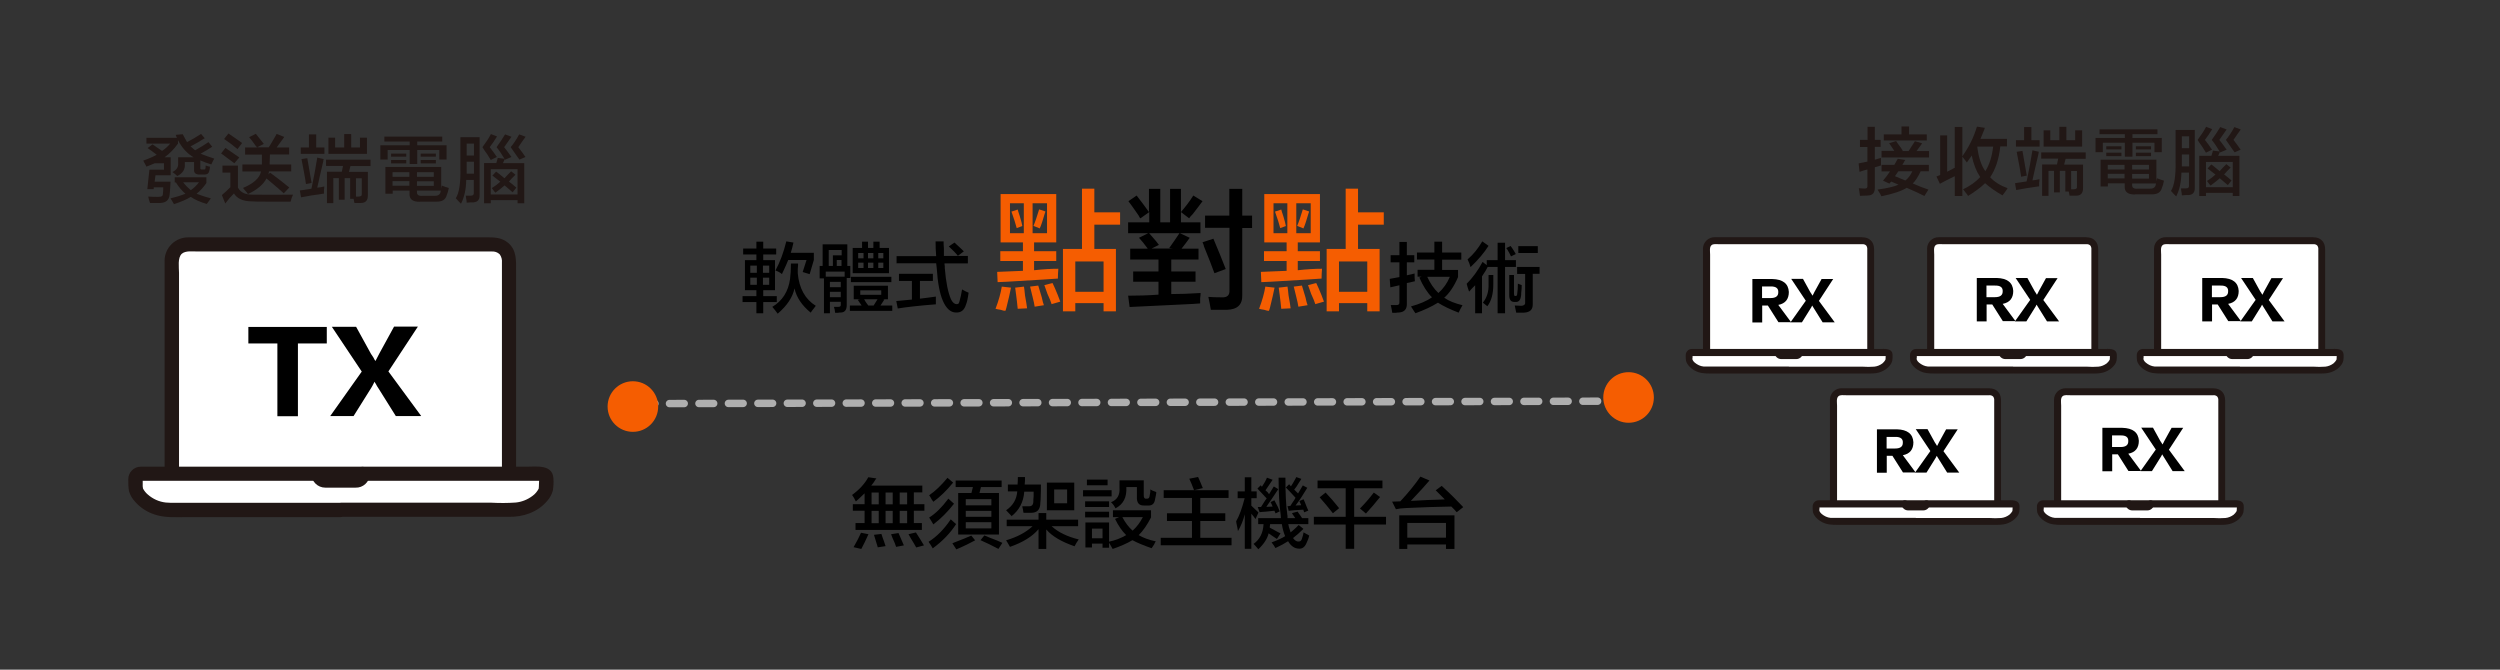 <?xml version="1.0" encoding="UTF-8"?>
<svg xmlns="http://www.w3.org/2000/svg" version="1.1" viewBox="0 0 1680 450">
  <rect x="0" y="0" width="1680" height="450" fill="#333333" stroke="none"/>
  <defs>
    <style>
      .cls-1 {
        isolation: isolate;
      }

      .cls-2 {
        fill: #fff;
      }

      .cls-3 {
        fill: #f55d01;
      }

      .cls-4, .cls-5 {
        fill: none;
        stroke: #afafaf;
        stroke-linecap: round;
        stroke-linejoin: round;
        stroke-width: 5px;
      }

      .cls-5 {
        stroke-dasharray: 9.9 9.9;
      }

      .cls-6 {
        fill: #211715;
      }
    </style>
  </defs>
  <!-- Generator: Adobe Illustrator 28.6.0, SVG Export Plug-In . SVG Version: 1.2.0 Build 709)  -->
  <g>
    <g id="_圖層_1">
      <path class="cls-2" d="M228.9,318.5h113.3v-143.7c0-5.8-4.7-10.6-10.6-10.6H126.2c-5.8,0-10.6,4.7-10.6,10.6h0v143.7h113.3Z"/>
      <path class="cls-6" d="M120.3,320.9v-137.5c0-3.6-1.1-10.2,1.9-12.9,2.6-2.2,7.3-1.5,10.4-1.5h197.7c2-.2,4.1.5,5.5,1.9,1.2,1.6,1.7,3.7,1.5,5.7v144.3c0,6.1,9.5,6.1,9.5,0v-139c0-6.8.5-13.6-5.2-18.6-4.8-4.1-10.2-3.8-16-3.8h-159.5c-13.1,0-26.2,0-39.3,0-8.7-.2-16,6.7-16.2,15.4v146c0,6.1,9.5,6.1,9.5,0h0Z"/>
      <path class="cls-2" d="M228.9,342.7h-114.3c-9.6,0-19-4.7-22.8-12.4-1.2-2.3-.4-4.8-.8-7.6-.3-2,1-3.9,3-4.2.2,0,.4,0,.6,0h268.8c2,0,3.6,1.7,3.6,3.7,0,.2,0,.4,0,.6-.4,2.8.4,5.3-.8,7.6-3.9,7.7-13.2,12.4-22.8,12.4h-114.4Z"/>
      <path class="cls-6" d="M228.9,337.9h-111.2c-2.1,0-4.2,0-6.3-.2-4.5-.5-8.7-2.4-12.1-5.4-1.3-1.1-2.4-2.5-3.2-4-.2-1-.3-2.1-.2-3.2,0-.5,0-1.1,0-1.6,0-.5-.1-1-.1-1.5l-.2.6c-1.4.6-1.1.5-.2.5.8,0,1.6,0,2.4,0h262.7c.8,0,1.6,0,2.4,0,0,0,.4,0,.5,0-.2.2-1.2-1.1-1-1.1-.2,0-.2,5.7-.4,6.4-1,1.9-2.4,3.6-4.1,4.8-3.3,2.5-7.2,4.1-11.3,4.5-5.5.4-11,.4-16.5.1h-100.9c-6.1,0-6.1,9.5,0,9.5h112.7c4.7.1,9.4-.6,13.8-2.3,4.8-1.8,9-4.7,12.2-8.6,1.7-1.9,2.9-4.2,3.6-6.7.5-2.8.6-5.6.4-8.4-.7-9.3-11.3-7.7-17.8-7.7H96c-.5,0-.9,0-1.4,0-4.7,0-8.5,3.9-8.4,8.6h0c0,2.7,0,5.3.5,7.9.8,2.7,2.2,5.1,4.2,7.2,3.5,3.9,7.9,6.8,12.9,8.4,6.9,2.4,14.6,1.8,21.7,1.8h103.4c6.1,0,6.1-9.5,0-9.5h0Z"/>
      <path class="cls-6" d="M209.3,318.5c0,5.1,4.2,9.2,9.3,9.2h0c1.8,0,3.6,0,5.4,0,4.9,0,9.9,0,14.9,0,5.1.2,9.4-3.8,9.6-8.9v-.3c0-2.6-2.1-4.7-4.8-4.8-2.6,0-4.7,2.2-4.8,4.8,0,1,0-.6,0,.3,0,0,.4-.8.1-.3s.2-.2.2-.2c0,0-.5.5,0,0,.7-.5-.6.2.1,0,.6-.2,0,0-.1,0,.4-.1.7,0,.1,0h-20.9c-.2,0-.7-.1-.2,0,.6.2,0,0-.1,0,.5.2.6.3.3.1-.2-.1-.2-.1,0,0,.5.4,0,0,0,0,.2.2.5.6.1.1,0,0,.3.8.1.3-.2-.7,0,1.2,0-.1,0-2.6-2.1-4.8-4.8-4.8s-4.8,2.1-4.8,4.8h0Z"/>
      <g class="cls-1">
        <g class="cls-1">
          <path d="M219.5,230.8h-19.3v48.9h-13.8v-48.9h-19.5v-11.1h52.7v11.1Z"/>
          <path d="M282.8,279.6h-16.8l-11.9-19c-.4-.5-.9-1.4-1.6-2.7-.4-.5-.6-1-.8-1.4-1.1,2.2-1.8,3.5-2.2,4.1l-11.9,19h-15.7l21.2-29.9-20.1-30.1h16.3l10,18.2c.4.5.9,1.4,1.6,2.4.5,1.1,1,1.9,1.4,2.4.7-1.3,1.6-3,2.7-5.2l9.8-17.9h16l-19.8,30.1,22,29.9Z"/>
        </g>
      </g>
      <line class="cls-4" x1="435.1" y1="271.2" x2="440.1" y2="271.2"/>
      <line class="cls-5" x1="449.9" y1="271.2" x2="1076" y2="269.6"/>
      <line class="cls-4" x1="1080.9" y1="269.6" x2="1085.9" y2="269.6"/>
      <g class="cls-1">
        <g class="cls-1">
          <path d="M499.4,171v-4h8.9v-4.6h4.6v4.6h8.7v4h-8.7v3.8h7.9v20.2h-7.9v4h9.1v4h-9.1v7.5h-4.6v-7.5h-9.3v-4h9.3v-4h-7.7v-20.2h7.7v-3.8h-8.9ZM504.2,178.5v4.8h4.4v-4.8h-4.4ZM504.2,186.6v4.8h4.4v-4.8h-4.4ZM516.9,178.5h-4.2v4.8h4.2v-4.8ZM512.7,186.6v4.8h4.2v-4.8h-4.2ZM522.6,210.8c-.4-.5-1-1.3-1.8-2.4-.8-.9-1.4-1.7-1.8-2.2,6.7-4,10.7-10.2,11.9-18.6.4-3,.6-6.5.6-10.5h4.8c0,.8,0,2-.2,3.6v3c.9,10.1,5,17.4,12.1,21.8-.3.4-.7.9-1.2,1.6-1.1,1.3-1.8,2.4-2.2,3-5.9-4.8-9.6-10.3-10.9-16.3-1.2,5.9-5,11.6-11.3,17ZM544,184.2l-4.6-1.4,2.6-8.1h-12.3c-.7,1.8-1.8,4.3-3.4,7.7-.4.8-.7,1.4-.8,1.8-1.3-1.1-2.8-1.9-4.4-2.4,3.1-5.7,5.5-12.2,7.3-19.6l4.8.8c-.5,2.4-1.1,4.7-1.8,6.9h15.5v4.8l-2.8,9.5Z"/>
          <path d="M550.8,187v-8.3h2v-14.5h16.6v14.5h2v8.1h-2.4v18.2c0,3.2-1.3,4.9-3.8,5-.5,0-1.3,0-2.2.2h-1.8c-.1-1.5-.4-2.8-.8-4h3c1.2,0,1.7-.5,1.6-1.4v-2h-7.3v7.7h-4v-23.4h-2.8ZM554.9,182.5v3.4h12.7v-3.4h-12.7ZM556.9,168v10.7h2.8v-7.1h5.9v-3.6h-8.7ZM557.7,189.4v3.6h7.3v-3.6h-7.3ZM557.7,196.1v3.6h7.3v-3.6h-7.3ZM562.3,174.7v4h3.2v-4h-3.2ZM573.7,201.1v-9.1h23v9.1h-3.4l1,.2c-.8,1.3-1.7,2.7-2.6,4h7.9v3.6h-28.5v-3.6h7.9l-2.6-3.8,1.6-.4h-4.2ZM571.8,189.6v-3.6h27.2v3.6h-27.2ZM573,183.6v-17h6.3v-4.2h4v4.2h3.6v-4.2h4.2v4.2h6.3v17h-24.4ZM576.7,170v3.6h3.6v-3.6h-3.6ZM576.7,176.5v3.6h3.6v-3.6h-3.6ZM578.1,195.1v3h14.1v-3h-14.1ZM580.7,201.1c.1.3.4.7.8,1.4.4.7,1.1,1.6,2,2.8h3.6l2.6-4.2h-9.1ZM583.3,170v3.6h3.6v-3.6h-3.6ZM583.3,176.5v3.6h3.6v-3.6h-3.6ZM593.6,170h-3.4v3.6h3.4v-3.6ZM590.2,176.5v3.6h3.4v-3.6h-3.4Z"/>
          <path d="M604.1,188.8v-4.8h22.8v4.8h-8.7v11.9c3.6-.4,7.2-.9,10.7-1.4v5.2c-11.6.9-20.1,1.9-25.6,2.8l-1-5,10.5-1v-12.5h-8.7ZM602.5,177.1v-5h26.6c-.3-3.4-.4-6.7-.4-9.9h5.4c0,1.1,0,2.7.2,4.8v5h16.1v5h-15.7c0,.4,0,1,.2,1.8v1.4c.8,9.6,2.2,16.5,4.2,21,1.1,2.2,2.4,3.2,3.8,3.2s1.6-.8,2-2.4c.5-1.7,1.1-4.2,1.6-7.5,1.9,1.1,3.4,1.8,4.4,2.2-.5,3.8-1.1,6.5-1.8,8.1-1.1,3.6-3.3,5.4-6.7,5.2-3.6,0-6.6-2.7-8.9-8.1-2-4.7-3.4-11.9-4-21.6l-.4-3.4h-26.8ZM643.7,171.9c-1.3-1.7-3.4-3.8-6.1-6.3l3.8-2.6c2.4,2.2,4.5,4.1,6.3,5.9l-4,3Z"/>
        </g>
        <g class="cls-1">
          <path class="cls-3" d="M675.6,208.9c-.7,0-1.7-.2-3.1-.7-1.6-.2-2.8-.5-3.5-.7,2.1-5.5,3.5-10.5,4.2-14.9l6.2.7c-.7,3.5-1.7,8-3.1,13.5-.2.9-.5,1.6-.7,2.1ZM672.4,162.9v-32.5h37.4v32.5h-14.9v5.9h14.9v6.6h-14.9v6.2c6.2-.7,11.6-1,16.3-1-.2,2.3-.3,4.5-.3,6.6-2.1.2-13.4.9-33.9,2.1-3.5.2-5.7.3-6.6.3l-.3-6.9,17.3-.7v-6.6h-15.2v-6.6h15.2v-5.9h-14.9ZM678.7,136.6v20.1h9.3v-20.1h-9.3ZM683.2,153.2c-.2-.9-.7-2.5-1.4-4.8-.9-2.8-1.6-4.8-2.1-6.2l4.2-1.4c.2.9.7,2.4,1.4,4.5.9,3,1.5,5.2,1.7,6.6l-3.8,1.4ZM683.9,207.5c-.2-2.5-.7-6.6-1.4-12.1.5,3.7.3,3-.3-2.1l5.9-.7c.2,1.4.5,3.3.7,5.9.7,3.9,1.2,6.8,1.4,8.7l-6.2.3ZM695.3,206.1c-.2-1.6-.7-3.8-1.4-6.6-.7-3-1.3-5.3-1.7-6.9l5.5-.7c.5,1.8,1.3,4.5,2.4,8,.5,2.3.9,4,1.4,5.2l-6.2,1ZM703.6,136.6h-9.7v20.1h9.7v-20.1ZM698.7,153.5l-4.2-1.7c1.2-2.8,2.4-6.5,3.8-11.1l4.2,1.4c0,.2-.1.6-.3,1-1.4,4.8-2.5,8.3-3.5,10.4ZM706.7,204.4c-.5-1.6-1.4-3.9-2.8-6.9-.9-2.5-1.6-4.5-2.1-5.9l5.5-1.4c.9,1.8,2.1,4.5,3.5,8,.7,1.8,1.3,3.3,1.7,4.5l-5.9,1.7ZM714.3,209.2v-41.9h12.8v-40.5h8.3v15.9h17.3v8.3h-17.3v16.3h14.5v41.9h-8.3v-5.5h-19v5.5h-8.3ZM722.6,175.7v20.4h19v-20.4h-19Z"/>
        </g>
        <g class="cls-1">
          <path d="M766.2,146.6c-.2-.2-.6-.8-1-1.7-3-4.4-5.3-7.6-6.9-9.7l5.5-3.8c2.8,3.5,5.5,7.2,8.3,11.1v-15.6h7.6v22.5h6.6v-22.5h7.3v15.6c3-3.5,5.8-7.1,8.3-11.1l6.2,3.8c-1.2,1.6-3.3,4.5-6.6,8.7-1.2,1.2-2,2.1-2.4,2.8l-5.5-4.2v6.9h13.1v7.3h-13.8l6.6,3.1c-1.6,2.3-3.5,4.7-5.5,7.3h11.4v7.3h-18.3v8h16.3v6.9h-16.3v8.3c5.3,0,11.9-.2,19.7-.7,0,.9-.1,2.1-.3,3.5v3.5c-2.5.2-6.6.5-12.1.7-15.9.7-27.7,1.3-35.3,1.7l-1-7.6c6.7,0,13.5-.2,20.4-.7v-8.7h-17v-6.9h17v-8h-19v-7.3h11.8c-2.3-3.2-4.3-5.6-5.9-7.3l6.2-3.1h-13.5v-7.3h14.2v-6.9l-5.9,4.2ZM778.7,164.6l-4.8,2.4h14.2l-2.4-.3c2.5-3.5,4.8-6.8,6.9-10h-20.4c.5.5,1.2,1.3,2.1,2.4,2.1,2.3,3.6,4.2,4.5,5.5ZM816.1,183.6c-1.4-3.9-3.8-10.1-7.3-18.7.5.7.2,0-.7-2.1l7.3-2.4c3.2,7.6,6,14.4,8.3,20.4l-7.6,2.8ZM809.8,153.2v-8.3h16.3v-18h8.7v18h6.6v8.3h-6.6v45c.2,6.5-3.2,9.8-10.4,10h-10.7c-.5-2.8-1-5.7-1.7-8.7,2.3.2,5.3.3,9,.3,3.7.2,5.4-1.4,5.2-4.8v-41.9h-16.3Z"/>
        </g>
        <g class="cls-1">
          <path class="cls-3" d="M852.7,208.9c-.7,0-1.7-.2-3.1-.7-1.6-.2-2.8-.5-3.5-.7,2.1-5.5,3.5-10.5,4.2-14.9l6.2.7c-.7,3.5-1.7,8-3.1,13.5-.2.9-.5,1.6-.7,2.1ZM849.6,162.9v-32.5h37.4v32.5h-14.9v5.9h14.9v6.6h-14.9v6.2c6.2-.7,11.6-1,16.3-1-.2,2.3-.3,4.5-.3,6.6-2.1.2-13.4.9-33.9,2.1-3.5.2-5.7.3-6.6.3l-.3-6.9,17.3-.7v-6.6h-15.2v-6.6h15.2v-5.9h-14.9ZM855.8,136.6v20.1h9.3v-20.1h-9.3ZM860.3,153.2c-.2-.9-.7-2.5-1.4-4.8-.9-2.8-1.6-4.8-2.1-6.2l4.2-1.4c.2.9.7,2.4,1.4,4.5.9,3,1.5,5.2,1.7,6.6l-3.8,1.4ZM861,207.5c-.2-2.5-.7-6.6-1.4-12.1.5,3.7.3,3-.3-2.1l5.9-.7c.2,1.4.5,3.3.7,5.9.7,3.9,1.2,6.8,1.4,8.7l-6.2.3ZM872.5,206.1c-.2-1.6-.7-3.8-1.4-6.6-.7-3-1.3-5.3-1.7-6.9l5.5-.7c.5,1.8,1.3,4.5,2.4,8,.5,2.3.9,4,1.4,5.2l-6.2,1ZM880.8,136.6h-9.7v20.1h9.7v-20.1ZM875.9,153.5l-4.2-1.7c1.2-2.8,2.4-6.5,3.8-11.1l4.2,1.4c0,.2-.1.6-.3,1-1.4,4.8-2.5,8.3-3.5,10.4ZM883.9,204.4c-.5-1.6-1.4-3.9-2.8-6.9-.9-2.5-1.6-4.5-2.1-5.9l5.5-1.4c.9,1.8,2.1,4.5,3.5,8,.7,1.8,1.3,3.3,1.7,4.5l-5.9,1.7ZM891.5,209.2v-41.9h12.8v-40.5h8.3v15.9h17.3v8.3h-17.3v16.3h14.5v41.9h-8.3v-5.5h-19v5.5h-8.3ZM899.8,175.7v20.4h19v-20.4h-19Z"/>
        </g>
        <g class="cls-1">
          <path d="M934.5,176.3v-4.8h5.9v-8.9h5v8.9h5v4.8h-5v8.7l5.2-1.2c0,1.9,0,3.6.2,5.2l-5.4,1.2v13.9c.1,3.6-1.6,5.6-5.2,5.9-.5,0-1.3,0-2.2.2h-2.4c-.3-1.9-.6-3.6-1-5.2h3.6c1.6.1,2.4-.6,2.2-2.2v-11.1l-6.1,1.4-.4-5.7c1.9-.4,4-.8,6.5-1.2v-9.9h-5.9ZM952.2,174.5v-4.8h11.7v-7.3h5.2v7.3h12.9v4.8h-12.9v6.9h10.7v4.8c-2.6,6.1-5.7,10.7-9.3,13.9,3.2,2.2,7.3,3.8,12.3,5-1.1,1.9-2,3.6-2.6,5-5.7-2.2-10.3-4.4-13.9-6.7-4.3,2.7-9.4,5-15.1,7.1-.4-.5-1.1-1.5-2-3-.5-.8-.9-1.3-1-1.6,5.8-1.6,10.5-3.6,14.1-6.1-3.2-3.2-6.1-7.7-8.5-13.3l1.6-.6h-2.8v-4.6h11.3v-6.9h-11.7ZM974.2,186h-15.1c2,4.4,4.5,8.1,7.5,10.9,3.4-3,5.9-6.6,7.7-10.9Z"/>
          <path d="M987.2,195.9c-.7-1.9-1.2-3.6-1.6-5.2,4-4,7.6-8.9,10.7-14.7l2.8,2.2v-3.4h7.3v-11.7h5v11.7h7.3v4.6h-7.3v31.1h-5v-31.1h-6.7c-.7,1.5-1.8,3.4-3.4,5.7-.1.3-.3.5-.4.6v24.8h-4.6v-18.8c-.4.4-1.1,1.1-2,2-.8.9-1.5,1.7-2,2.2ZM988.2,179.5c-.5-1.9-1.2-3.6-2-5.2,3.8-3.2,7.1-7.3,9.9-12.1l4.2,3c-3,4.7-7,9.5-12.1,14.3ZM999.5,205.8c-.4-.4-1.1-.9-2-1.6-.4-.3-.7-.5-1-.8,2.7-3.4,4-7.5,3.8-12.5v-6.1h3.2v6.3c0,6.3-1.3,11.2-4,14.7ZM1015.4,172.3c-.5-1.2-1.4-2.8-2.6-4.8-.3-.4-.5-.7-.6-.8l3-1.4c.1.3.4.7.8,1.2,1.2,1.8,2.1,3.2,2.6,4.2l-3.2,1.6ZM1017.6,202.9c-2.3,0-3.4-1.5-3.4-4.6v-13.5h3.2v12.3c0,1.3.3,2,.8,1.8h.2c.8.1,1.2-.5,1.2-1.8.3-1.7.4-3.9.4-6.5.9.4,1.8.7,2.6,1,0,1.5-.1,3.4-.4,5.9.1-.3.1,0,0,.8-.3,3.2-1.5,4.8-3.8,4.6h-.8ZM1019.5,184v-4.6h15.1v4.6h-4.6v20.4c.1,3.6-1.8,5.5-5.9,5.7h-5.2c-.3-1.6-.6-3.2-1-4.8,1.5.1,3,.2,4.4.2s2.8-.7,2.6-2.2v-19.2h-5.4ZM1020.3,170v-4.6h13.1v4.6h-13.1Z"/>
        </g>
      </g>
      <g class="cls-1">
        <g class="cls-1">
          <path d="M575.2,337c-.3-.4-.7-1.1-1.2-2.2-.7-1.1-1.1-1.8-1.4-2.2,4.8-3.5,8.5-7.5,10.9-11.9l5.4.8c-.1.3-.3.5-.6.8-.7,1.2-1.6,2.6-2.8,4h34.3v4.6h-5.7v7.9h7.1v4.4h-7.1v8.3h5.4v4.6h-44.6v-4.6h6.1v-8.3h-7.9v-4.4h7.9v-7.3c-.9.9-2.4,2.3-4.2,4-.7.7-1.2,1.1-1.6,1.4ZM578.8,368.9l-5.2-1.2c2.3-4,4-7.3,5-9.7l5,1c-1.6,3.6-3.2,6.9-4.8,9.9ZM585.7,331v7.9h4.8v-7.9h-4.8ZM585.7,343.3v8.3h4.8v-8.3h-4.8ZM589.9,367.9c-.8-2.8-1.7-5.7-2.6-8.5l5-.6c.3.7.6,1.7,1,3,.4.9,1,2.7,1.8,5.2l-5.2.8ZM595.1,331v7.9h4.8v-7.9h-4.8ZM595.1,343.3v8.3h4.8v-8.3h-4.8ZM602.2,367.5c-.5-1.6-1.3-3.6-2.4-5.9-.4-1.1-.7-1.9-1-2.6l5-.8,3.6,8.3-5.2,1ZM604.6,331v7.9h5v-7.9h-5ZM604.6,343.3v8.3h5v-8.3h-5ZM615.7,367.9c-.8-1.5-2-3.5-3.6-6.1-.7-1.2-1.2-2.2-1.6-2.8l5-1.2c2.2,3.4,4,6.3,5.4,8.7l-5.2,1.4Z"/>
          <path d="M626.8,368.5c-.8-1.5-1.8-3-2.8-4.4,5.4-3.4,10.4-8.4,14.9-15.1l3.6,3.2c-4,6.2-9.3,11.6-15.7,16.3ZM627.2,337.2c-.1-.3-.5-.7-1-1.4-.7-1.3-1.3-2.4-1.8-3,4-2.7,8.1-6.6,12.3-11.7l3.8,3.2c-4.4,5.4-8.9,9.7-13.3,12.9ZM627.2,352.4c-.8-1.5-1.8-3-2.8-4.6,4.2-2.6,8.5-6.8,12.9-12.7l3.8,3.4c-4.3,5.5-9,10.2-13.9,13.9ZM642.6,369.1c-.9-1.5-1.8-2.8-2.6-4,.3-.1.7-.3,1.4-.6,5-1.9,8.7-3.4,11.3-4.6l2.6,3.2c-3.1,1.7-7.3,3.8-12.7,6.1ZM642.2,327.3v-4.4h30.9v4.4h-13.9l-1,4h13.1v27.9h-27.4v-27.9h8.9l1-4h-11.5ZM649,335.4v4.2h17.2v-4.2h-17.2ZM649,343.3v4h17.2v-4h-17.2ZM649,350.9v4.2h17.2v-4.2h-17.2ZM671,368.9c-4-2.2-8.1-4.1-12.1-5.9l2.6-3.2c.9.4,2.2.9,3.8,1.6,3.6,1.3,6.4,2.5,8.3,3.4l-2.6,4Z"/>
          <path d="M679.7,346.7c-1.2-1.3-2.4-2.6-3.6-3.8,4.6-3.1,7.1-7.3,7.5-12.7h-6.3v-4.6h6.5c.1-1.3.2-3,.2-5h4.8c0,1.8,0,3.4-.2,5h10.9c0,2.3,0,5.7-.2,10.1-.1.9-.2,1.7-.2,2.2,0,4.4-2,6.7-6.1,6.7h-5.2c-.1-.5-.3-1.3-.4-2.4-.3-.9-.4-1.6-.4-2h4.4c1.9.1,2.9-.9,3-3,0-.8,0-2.1.2-3.8v-3h-6.3c-.5,7-3.4,12.5-8.7,16.6ZM676.5,353.6v-4.4h21.4v-4.4h5.2v4.4h21.4v4.4h-17.8c4.3,4,10.4,7,18.2,8.9-1.1,1.5-2,3-2.8,4.6-8.7-3-15.1-6.7-19-11.3v13.1h-5.2v-13.3c-4.2,5-10.6,8.9-19.2,11.9-.8-1.5-1.7-3-2.6-4.4,7.4-2.2,13.3-5.3,17.8-9.5h-17.4ZM703.5,342.9v-18.6h18.4v18.6h-18.4ZM708.4,328.9v9.3h8.7v-9.3h-8.7Z"/>
          <path d="M727.8,333.6v-4.2h19.2v4.2h-19.2ZM729.2,340.7v-3.8h16.1v3.8h-16.1ZM729.2,347.7v-3.8h16.1v3.8h-16.1ZM747.7,368.9c-.3-.5-.8-1.5-1.6-2.8-.4-.7-.7-1.1-.8-1.4v3.4h-4.4v-2.8h-7.1v2.6h-4.4v-16.8h15.9v12.9c4.3-.9,8.1-2.4,11.5-4.4-2.7-2.6-5.2-6.2-7.5-10.9l2.8-1.2h-4.2v-4.6h25.6v4.8c-2.6,5-5.3,9-8.3,11.9,3,1.8,6.8,3.2,11.5,4.2-.3.4-.7,1.1-1.2,2.2-.8,1.2-1.3,2-1.6,2.4-5.2-1.8-9.6-3.6-12.9-5.4-3.9,2.3-8.3,4.2-13.3,5.9ZM730.4,326.1v-3.8h13.9v3.8h-13.9ZM733.8,355.2v6.5h7.1v-6.5h-7.1ZM749.6,341.7c-.5-1.3-1.5-2.8-3-4.2,4.2-1.6,6.1-4.9,5.7-9.9v-4.8h16.3v9.7c-.1,1.9.5,2.8,1.8,2.6h.6c.9,0,1.5-.7,1.6-2.2.4-1.6.5-3,.4-4,.8.5,2,1.1,3.6,1.6.1.1.3.2.4.2v.6c-.1.9-.4,2.4-.8,4.2-.4,3-2,4.4-4.8,4.2h-2.6c-3.4.1-5-1.8-4.8-5.9v-6.5h-7.1c.4,6.9-2,11.6-7.3,14.3ZM767.9,347.5h-13.7c1.9,3.6,4.2,6.7,6.9,9.1,2.7-2.4,5-5.4,6.9-9.1Z"/>
          <path d="M782,334.6v-5.2h43.6v5.2h-19v10.3h16.8v5.2h-16.8v11.3h21v5h-47.6v-5h21v-11.3h-16.8v-5.2h16.8v-10.3h-19ZM802.4,329.4c-1.1-3-2.2-5.5-3.2-7.7l5.9-1.2c.8,1.8,1.9,4.2,3.2,7.5l-5.9,1.4Z"/>
          <path d="M831.7,334.8v-4.6h4.8v-9.5h4.4v9.5h3.6v4.6h-3.6v5c1.6,1.5,3.2,3,4.8,4.6l-2,4.4c-.8-1.2-1.8-2.4-2.8-3.6v23.6h-4.4v-23.2c-1.1,4.2-2.6,7.9-4.6,11.3-.1-1.1-.5-2.8-1-5.2-.1-.7-.2-1.1-.2-1.4,2.2-3.8,4-8.9,5.7-15.5h-4.6ZM873.1,368.7c-3.1,0-5.6-1.7-7.5-5-2.3,1.5-5.1,3-8.5,4.6-.7-1.2-1.5-2.5-2.6-3.8,4.3-1.6,7.3-3,9.1-4.2-1.1-2.7-1.8-5.4-2.2-8.1h-7.9c0,.4,0,.9-.2,1.4v1c.7.4,1.7.9,3,1.6,1.9,1.1,3.3,1.8,4.2,2.2l-2.4,3.8c-.7-.4-1.7-1.1-3-2-1.2-.8-2.1-1.4-2.6-1.8-.8,3.5-3.1,7.1-6.9,10.7-1.1-1.3-2.2-2.6-3.2-3.6,4.2-3,6.4-7.4,6.7-13.3h-3.6v-4h15.3c-.1-.8-.2-1.6-.2-2.4-.9-6.2-1.4-14.5-1.4-24.8h4.6c0,10.9.4,19,1.2,24.2,0,.3,0,.7.2,1.4v1.6h5.2c-.1-.3-.4-.7-.8-1.2-.7-.9-1.1-1.7-1.4-2.2l3.8-1c.4.7,1,1.5,1.8,2.6.5.8.9,1.4,1.2,1.8h4.2v4h-13.5c.1.4.3,1,.4,1.8.3.9.7,2.2,1.2,3.8.3-.3.7-.7,1.4-1.2,1.7-1.5,3.1-2.8,4-3.8l3.2,2.6c-2.4,2.4-4.7,4.4-6.9,6.1v.2c1.2,1.6,2.5,2.4,3.8,2.2.9,0,1.6-.5,2-1.6.7-2,1.1-3.6,1.2-4.6.1.1.3.3.6.4,1.5.8,2.6,1.4,3.2,1.8-.4,1.8-1.1,3.6-2,5.4-1.1,2.4-2.8,3.6-5,3.4ZM846.4,344.1l-1.2-3.4h2.2c.7-1.1,1.6-2.6,2.8-4.4.5-.7.9-1.1,1-1.4-.7-.7-1.8-1.8-3.2-3.4-1.5-1.5-2.5-2.6-3-3.2l2.2-2.2.8,1c1.3-1.9,2.5-3.9,3.4-6.1l3.8,1.4c-1.5,2.3-3.1,4.6-4.8,7.1,1.1.8,1.9,1.7,2.4,2.6,1.2-2,2.3-3.8,3.2-5.2l3,1.8c-.8,1.3-2.4,3.6-4.6,6.9-1.6,2.3-2.8,4-3.4,5l4.2-.2c-.4-1.1-.9-2.1-1.4-3l2.6-1.2c.5,1.1,1.3,2.6,2.4,4.6.5,1.3.9,2.3,1.2,2.8l-2.8,1.4-.8-1.8c-1.3.1-3.2.3-5.5.6-2.3.1-3.8.3-4.6.4ZM866,343.3l-.8-3.2h.8c.5-.1.9-.2,1.2-.2.5-.9,1.4-2.3,2.6-4,.4-.7.7-1.1.8-1.4-2.7-3-4.8-5.2-6.5-6.9l2.2-2.2,1.2,1.4c.8-1.1,1.8-2.8,3-5,.3-.5.5-.9.6-1.2l3.4,1.2c-.3.5-.7,1.3-1.4,2.2-1.3,2.3-2.5,4-3.4,5l2.6,2.6,3.2-5.4,3,1.6c-2.8,4.7-5.4,8.7-7.9,11.9l3.8-.2-1.2-2.8,2.8-1.2c.5,1.1,1.3,2.9,2.2,5.4.4.9.7,1.7,1,2.2l-2.8,1.2-.6-1.8c-5,.3-8.3.5-10.1.8Z"/>
          <path d="M885.4,328.1v-5.2h43.6v5.2h-19v19.2h21.4v5.2h-21.4v16.3h-5.7v-16.3h-21.4v-5.2h21.4v-19.2h-19ZM895.7,344.9c-2.8-3.6-5.8-7.2-8.9-10.7l4-3.2c3.2,3.4,6.3,6.9,9.1,10.5l-4.2,3.4ZM917.9,345.1l-4-3.4c3-3,6.1-6.5,9.3-10.7l4.2,3c-3.1,3.9-6.3,7.6-9.5,11.1Z"/>
          <path d="M938.1,342.3l-2.6-5.2,5.5-.2c5.4-5.8,9.9-11.3,13.5-16.6l6.1,2.6c-2.7,3.2-6.9,7.8-12.5,13.7,2.6-.1,6.4-.3,11.5-.6,5-.1,8.7-.3,11.3-.4l-6.1-6.1,4-3c5.7,5.2,10.5,10,14.5,14.3l-4.4,3.4c-.4-.4-1-1.1-1.8-2-.8-.8-1.4-1.4-1.8-1.8-8.9.1-19,.5-30.3,1-2.8.1-5.1.4-6.9.8ZM940.3,368.9v-22.6h37.1v22.6h-5.7v-3h-26v3h-5.4ZM945.7,351.4v9.9h26v-9.9h-26Z"/>
        </g>
      </g>
      <path class="cls-2" d="M1202,236.8h55.2v-69.9c0-2.8-2.3-5.1-5.2-5.1h-100c-2.8,0-5.2,2.3-5.2,5.1h0v69.9h55.2Z"/>
      <path class="cls-6" d="M1149.2,238v-66.9c0-1.8-.6-5,.9-6.3,1.2-1.1,3.5-.7,5.1-.7h96.2c1-.1,2,.2,2.7.9.6.8.8,1.8.7,2.8v70.2c0,3,4.6,3,4.6,0v-67.6c0-3.3.3-6.6-2.5-9.1-2.3-2-5-1.9-7.8-1.9h-77.6c-6.4,0-12.8,0-19.2,0-4.2-.1-7.8,3.3-7.9,7.5v71.1c0,3,4.6,3,4.6,0h0Z"/>
      <path class="cls-2" d="M1202,248.6h-55.7c-4.7,0-9.2-2.3-11.1-6-.6-1.1-.2-2.4-.4-3.7-.2-1,.5-1.9,1.5-2.1,0,0,.2,0,.3,0h130.8c1,0,1.8.8,1.8,1.8,0,.1,0,.2,0,.3-.2,1.3.2,2.6-.4,3.7-1.9,3.7-6.4,6-11.1,6h-55.7,0Z"/>
      <path class="cls-6" d="M1202,246.3h-54.1c-1,0-2.1,0-3.1,0-2.2-.2-4.2-1.2-5.9-2.6-.6-.5-1.2-1.2-1.5-1.9-.1-.5-.2-1,0-1.6,0-.3,0-.5,0-.8,0-.2,0-.5,0-.7v.3c-.8.3-.6.2-.2.3.4,0,.8,0,1.2,0h127.9c.4,0,.8,0,1.2,0,0,0,.2,0,.2,0,0,.1-.6-.6-.5-.6-.1,0,0,2.8-.2,3.1-.5.9-1.2,1.7-2,2.4-1.6,1.2-3.5,2-5.5,2.2-2.7.2-5.3.2-8,0h-49.1c-3,0-3,4.6,0,4.6h54.9c2.3,0,4.6-.3,6.7-1.1,2.3-.9,4.4-2.3,5.9-4.2.8-.9,1.4-2.1,1.7-3.3.2-1.4.3-2.7.2-4.1-.3-4.5-5.5-3.8-8.7-3.8h-126.2c-2.3,0-4.1,1.9-4.1,4.2h0c0,1.3,0,2.6.2,3.8.4,1.3,1.1,2.5,2,3.5,1.7,1.9,3.9,3.3,6.3,4.1,3.4,1.1,7.1.9,10.6.9h50.3c3,0,3-4.6,0-4.6h0Z"/>
      <path class="cls-6" d="M1192.5,236.8c0,2.5,2,4.5,4.5,4.5h0c.9,0,1.8,0,2.7,0,2.4,0,4.8,0,7.2,0,2.5.1,4.6-1.8,4.7-4.3v-.2c0-1.3-1-2.3-2.3-2.3-1.3,0-2.3,1.1-2.3,2.3,0,.5,0-.3,0,.1,0,0,.2-.4,0-.1s0-.1.1-.1c0,0-.3.2,0,0,.3-.2-.3.1,0,0,.3-.1,0,0,0,0,.2,0,.3,0,0,0h-10.2c0,0-.3,0,0,0,.3,0,0,0,0,0,.2.1.3.1.2,0-.1,0,0,0,0,0,.2.2,0,0,0,0,.1.1.2.3,0,0,0,0,.1.4,0,.1,0-.3,0,.6,0,0,0-1.3-1-2.3-2.3-2.3s-2.3,1-2.3,2.3h0Z"/>
      <g class="cls-1">
        <g class="cls-1">
          <path d="M1203.4,216.5h-8.3l-7.1-11.2h-3.8v11.4h-6.6v-29.2h13.4c7.1.2,10.8,3.1,11.1,8.7,0,4.8-2.3,7.8-7.1,8.7l8.6,11.6ZM1189.8,192.5h-5.7v7.8h5.7c3.5,0,5.2-1.3,5.2-3.8.2-2.7-1.5-4.1-5.2-4Z"/>
          <path d="M1233,216.6h-8.2l-5.8-9.3c-.2-.3-.4-.7-.8-1.3-.2-.3-.3-.5-.4-.7-.5,1.1-.9,1.7-1.1,2l-5.8,9.3h-7.7l10.3-14.5-9.8-14.7h7.9l4.9,8.9c.2.3.4.7.8,1.2.3.5.5.9.7,1.2.4-.6.8-1.5,1.3-2.5l4.8-8.7h7.8l-9.6,14.7,10.7,14.5Z"/>
        </g>
      </g>
      <path class="cls-2" d="M1352.7,236.8h55.2v-69.9c0-2.8-2.3-5.1-5.2-5.1h-100c-2.8,0-5.2,2.3-5.2,5.1h0v69.9h55.2Z"/>
      <path class="cls-6" d="M1299.8,238v-66.9c0-1.8-.6-5,.9-6.3,1.2-1.1,3.5-.7,5.1-.7h96.2c1-.1,2,.2,2.7.9.6.8.8,1.8.7,2.8v70.2c0,3,4.6,3,4.6,0v-67.6c0-3.3.3-6.6-2.5-9.1-2.3-2-5-1.9-7.8-1.9h-77.6c-6.4,0-12.8,0-19.2,0-4.2-.1-7.8,3.3-7.9,7.5v71.1c0,3,4.6,3,4.6,0h0Z"/>
      <path class="cls-2" d="M1352.7,248.6h-55.7c-4.7,0-9.2-2.3-11.1-6-.6-1.1-.2-2.4-.4-3.7-.2-1,.5-1.9,1.5-2.1,0,0,.2,0,.3,0h130.8c1,0,1.8.8,1.8,1.8,0,.1,0,.2,0,.3-.2,1.3.2,2.6-.4,3.7-1.9,3.7-6.4,6-11.1,6h-55.7,0Z"/>
      <path class="cls-6" d="M1352.7,246.3h-54.1c-1,0-2.1,0-3.1,0-2.2-.2-4.2-1.2-5.9-2.6-.6-.5-1.2-1.2-1.5-1.9-.1-.5-.2-1,0-1.6,0-.3,0-.5,0-.8,0-.2,0-.5,0-.7v.3c-.8.3-.6.2-.2.3.4,0,.8,0,1.2,0h127.9c.4,0,.8,0,1.2,0,0,0,.2,0,.2,0,0,.1-.6-.6-.5-.6-.1,0,0,2.8-.2,3.1-.5.9-1.2,1.7-2,2.4-1.6,1.2-3.5,2-5.5,2.2-2.7.2-5.3.2-8,0h-49.1c-3,0-3,4.6,0,4.6h54.9c2.3,0,4.6-.3,6.7-1.1,2.3-.9,4.4-2.3,5.9-4.2.8-.9,1.4-2.1,1.7-3.3.2-1.4.3-2.7.2-4.1-.3-4.5-5.5-3.8-8.7-3.8h-126.2c-2.3,0-4.1,1.9-4.1,4.2h0c0,1.3,0,2.6.2,3.8.4,1.3,1.1,2.5,2,3.5,1.7,1.9,3.9,3.3,6.3,4.1,3.4,1.1,7.1.9,10.6.9h50.3c3,0,3-4.6,0-4.6h0Z"/>
      <path class="cls-6" d="M1343.1,236.8c0,2.5,2,4.5,4.5,4.5h0c.9,0,1.8,0,2.7,0,2.4,0,4.8,0,7.2,0,2.5.1,4.6-1.8,4.7-4.3v-.2c0-1.3-1-2.3-2.3-2.3-1.3,0-2.3,1.1-2.3,2.3,0,.5,0-.3,0,.1,0,0,.2-.4,0-.1s0-.1.1-.1c0,0-.3.2,0,0,.3-.2-.3.1,0,0,.3-.1,0,0,0,0,.2,0,.3,0,0,0h-10.2c0,0-.3,0,0,0,.3,0,0,0,0,0,.2.1.3.1.2,0-.1,0,0,0,0,0,.2.2,0,0,0,0,.1.1.2.3,0,0,0,0,.1.4,0,.1,0-.3,0,.6,0,0,0-1.3-1-2.3-2.3-2.3s-2.3,1-2.3,2.3h0Z"/>
      <path class="cls-2" d="M1287.3,338.5h55.2v-69.9c0-2.8-2.3-5.1-5.2-5.1h-100c-2.8,0-5.2,2.3-5.2,5.1h0v69.9h55.2Z"/>
      <path class="cls-6" d="M1234.5,339.6v-67c0-1.8-.6-5,.9-6.3,1.2-1.1,3.5-.7,5.1-.7h96.2c1-.1,2,.2,2.7.9.6.8.8,1.8.7,2.8v70.2c0,3,4.6,3,4.6,0v-67.6c0-3.3.3-6.6-2.5-9.1-2.3-2-5-1.9-7.8-1.9h-77.6c-6.4,0-12.8,0-19.2,0-4.2-.1-7.8,3.3-7.9,7.5v71.1c0,3,4.6,3,4.6,0h0Z"/>
      <path class="cls-2" d="M1287.3,350.3h-55.7c-4.7,0-9.2-2.3-11.1-6-.6-1.1-.2-2.4-.4-3.7-.2-1,.5-1.9,1.5-2.1,0,0,.2,0,.3,0h130.8c1,0,1.8.8,1.8,1.8,0,.1,0,.2,0,.3-.2,1.3.2,2.6-.4,3.7-1.9,3.7-6.4,6-11.1,6h-55.7,0Z"/>
      <path class="cls-6" d="M1287.3,348h-54.1c-1,0-2.1,0-3.1,0-2.2-.2-4.2-1.2-5.9-2.6-.6-.5-1.2-1.2-1.5-1.9-.1-.5-.2-1,0-1.6,0-.3,0-.5,0-.8,0-.2,0-.5,0-.7v.3c-.8.3-.6.2-.2.3.4,0,.8,0,1.2,0h127.9c.4,0,.8,0,1.2,0,0,0,.2,0,.2,0,0,.1-.6-.5-.5-.6-.1,0,0,2.8-.2,3.1-.5.9-1.2,1.7-2,2.4-1.6,1.2-3.5,2-5.5,2.2-2.7.2-5.3.2-8,0h-49.1c-3,0-3,4.6,0,4.6h54.9c2.3,0,4.6-.3,6.7-1.1,2.3-.9,4.4-2.3,5.9-4.2.8-.9,1.4-2.1,1.7-3.3.2-1.4.3-2.7.2-4.1-.3-4.5-5.5-3.8-8.7-3.8h-126.2c-2.3,0-4.1,1.9-4.1,4.2h0c0,1.3,0,2.6.2,3.8.4,1.3,1.1,2.5,2,3.5,1.7,1.9,3.9,3.3,6.3,4.1,3.4,1.1,7.1.9,10.6.9h50.3c3,0,3-4.6,0-4.6h0Z"/>
      <path class="cls-6" d="M1277.8,338.5c0,2.5,2,4.5,4.5,4.5h0c.9,0,1.8,0,2.7,0,2.4,0,4.8,0,7.2,0,2.5.1,4.6-1.8,4.7-4.3v-.2c0-1.3-1-2.3-2.3-2.3-1.3,0-2.3,1-2.3,2.3,0,.5,0-.3,0,.1,0,0,.2-.4,0-.1s0-.1.1-.1c0,0-.3.2,0,0,.3-.2-.3.1,0,0,.3-.1,0,0,0,0,.2,0,.3,0,0,0h-10.2c0,0-.3,0,0,0,.3,0,0,0,0,0,.2.1.3.1.2,0-.1,0,0,0,0,0,.2.2,0,0,0,0,.1.1.2.3,0,0,0,0,.1.4,0,.1,0-.3,0,.6,0,0,0-1.3-1-2.3-2.3-2.3s-2.3,1-2.3,2.3h0Z"/>
      <path class="cls-2" d="M1438,338.5h55.2v-69.9c0-2.8-2.3-5.1-5.2-5.1h-100c-2.8,0-5.2,2.3-5.2,5.1h0v69.9h55.2Z"/>
      <path class="cls-6" d="M1385.1,339.6v-67c0-1.8-.6-5,.9-6.3,1.2-1.1,3.5-.7,5.1-.7h96.2c1-.1,2,.2,2.7.9.6.8.8,1.8.7,2.8v70.2c0,3,4.6,3,4.6,0v-67.6c0-3.3.3-6.6-2.5-9.1-2.3-2-5-1.9-7.8-1.9h-77.6c-6.4,0-12.8,0-19.2,0-4.2-.1-7.8,3.3-7.9,7.5v71.1c0,3,4.6,3,4.6,0h0Z"/>
      <path class="cls-2" d="M1438,350.3h-55.7c-4.7,0-9.2-2.3-11.1-6-.6-1.1-.2-2.4-.4-3.7-.2-1,.5-1.9,1.5-2.1,0,0,.2,0,.3,0h130.8c1,0,1.8.8,1.8,1.8,0,.1,0,.2,0,.3-.2,1.3.2,2.6-.4,3.7-1.9,3.7-6.4,6-11.1,6h-55.7,0Z"/>
      <path class="cls-6" d="M1438,348h-54.1c-1,0-2.1,0-3.1,0-2.2-.2-4.2-1.2-5.9-2.6-.6-.5-1.2-1.2-1.5-1.9-.1-.5-.2-1,0-1.6,0-.3,0-.5,0-.8,0-.2,0-.5,0-.7v.3c-.8.3-.6.2-.2.3.4,0,.8,0,1.2,0h127.9c.4,0,.8,0,1.2,0,0,0,.2,0,.2,0,0,.1-.6-.5-.5-.6-.1,0,0,2.8-.2,3.1-.5.9-1.2,1.7-2,2.4-1.6,1.2-3.5,2-5.5,2.2-2.7.2-5.3.2-8,0h-49.1c-3,0-3,4.6,0,4.6h54.9c2.3,0,4.6-.3,6.7-1.1,2.3-.9,4.4-2.3,5.9-4.2.8-.9,1.4-2.1,1.7-3.3.2-1.4.3-2.7.2-4.1-.3-4.5-5.5-3.8-8.7-3.8h-126.2c-2.3,0-4.1,1.9-4.1,4.2h0c0,1.3,0,2.6.2,3.8.4,1.3,1.1,2.5,2,3.5,1.7,1.9,3.9,3.3,6.3,4.1,3.4,1.1,7.1.9,10.6.9h50.3c3,0,3-4.6,0-4.6h0Z"/>
      <path class="cls-6" d="M1428.4,338.5c0,2.5,2,4.5,4.5,4.5h0c.9,0,1.8,0,2.7,0,2.4,0,4.8,0,7.2,0,2.5.1,4.6-1.8,4.7-4.3v-.2c0-1.3-1-2.3-2.3-2.3-1.3,0-2.3,1-2.3,2.3,0,.5,0-.3,0,.1,0,0,.2-.4,0-.1s0-.1.1-.1c0,0-.3.2,0,0,.3-.2-.3.1,0,0,.3-.1,0,0,0,0,.2,0,.3,0,0,0h-10.2c0,0-.3,0,0,0,.3,0,0,0,0,0,.2.1.3.1.2,0-.1,0,0,0,0,0,.2.2,0,0,0,0,.1.1.2.3,0,0,0,0,.1.4,0,.1,0-.3,0,.6,0,0,0-1.3-1-2.3-2.3-2.3s-2.3,1-2.3,2.3h0Z"/>
      <path class="cls-2" d="M1505.1,236.8h55.2v-69.9c0-2.8-2.3-5.1-5.2-5.1h-100c-2.8,0-5.2,2.3-5.2,5.1h0v69.9h55.2Z"/>
      <path class="cls-6" d="M1452.3,238v-66.9c0-1.8-.6-5,.9-6.3,1.2-1.1,3.5-.7,5.1-.7h96.2c1-.1,2,.2,2.7.9.6.8.8,1.8.7,2.8v70.2c0,3,4.6,3,4.6,0v-67.6c0-3.3.3-6.6-2.5-9.1-2.3-2-5-1.9-7.8-1.9h-77.6c-6.4,0-12.8,0-19.2,0-4.2-.1-7.8,3.3-7.9,7.5v71.1c0,3,4.6,3,4.6,0h0Z"/>
      <path class="cls-2" d="M1505.1,248.6h-55.7c-4.7,0-9.2-2.3-11.1-6-.6-1.1-.2-2.4-.4-3.7-.2-1,.5-1.9,1.5-2.1,0,0,.2,0,.3,0h130.8c1,0,1.8.8,1.8,1.8,0,.1,0,.2,0,.3-.2,1.3.2,2.6-.4,3.7-1.9,3.7-6.4,6-11.1,6h-55.7,0Z"/>
      <path class="cls-6" d="M1505.1,246.3h-54.1c-1,0-2.1,0-3.1,0-2.2-.2-4.2-1.2-5.9-2.6-.6-.5-1.2-1.2-1.5-1.9-.1-.5-.2-1,0-1.6,0-.3,0-.5,0-.8,0-.2,0-.5,0-.7v.3c-.8.3-.6.2-.2.3.4,0,.8,0,1.2,0h127.9c.4,0,.8,0,1.2,0,0,0,.2,0,.2,0,0,.1-.6-.6-.5-.6-.1,0,0,2.8-.2,3.1-.5.9-1.2,1.7-2,2.4-1.6,1.2-3.5,2-5.5,2.2-2.7.2-5.3.2-8,0h-49.1c-3,0-3,4.6,0,4.6h54.9c2.3,0,4.6-.3,6.7-1.1,2.3-.9,4.4-2.3,5.9-4.2.8-.9,1.4-2.1,1.7-3.3.2-1.4.3-2.7.2-4.1-.3-4.5-5.5-3.8-8.7-3.8h-126.2c-2.3,0-4.1,1.9-4.1,4.2h0c0,1.3,0,2.6.2,3.8.4,1.3,1.1,2.5,2,3.5,1.7,1.9,3.9,3.3,6.3,4.1,3.4,1.1,7.1.9,10.6.9h50.3c3,0,3-4.6,0-4.6h0Z"/>
      <path class="cls-6" d="M1495.6,236.8c0,2.5,2,4.5,4.5,4.5h0c.9,0,1.8,0,2.7,0,2.4,0,4.8,0,7.2,0,2.5.1,4.6-1.8,4.7-4.3v-.2c0-1.3-1-2.3-2.3-2.3-1.3,0-2.3,1.1-2.3,2.3,0,.5,0-.3,0,.1,0,0,.2-.4,0-.1s0-.1.1-.1c0,0-.3.2,0,0,.3-.2-.3.1,0,0,.3-.1,0,0,0,0,.2,0,.3,0,0,0h-10.2c0,0-.3,0,0,0,.3,0,0,0,0,0,.2.1.3.1.2,0-.1,0,0,0,0,0,.2.2,0,0,0,0,.1.1.2.3,0,0,0,0,.1.4,0,.1,0-.3,0,.6,0,0,0-1.3-1-2.3-2.3-2.3s-2.3,1-2.3,2.3h0Z"/>
      <g class="cls-1">
        <g class="cls-1">
          <path class="cls-6" d="M98.3,111.8c-.1-.3-.3-.7-.6-1.2-.8-1.3-1.2-2.2-1.4-2.7,3.5-1.2,6.5-2.5,9-3.9-2.2-1.7-4.2-3.2-6.1-4.5l3.3-2.5c.8.5,1.9,1.3,3.3,2.3,1.6,1,2.6,1.8,3.1,2.1,2-1.3,3.8-2.9,5.5-4.9h-16v-3.9h20.5c0-.1-.1-.4-.4-.8-.1-.5-.3-.9-.4-1.2l4.7-.4c1,2,2,3.7,2.9,5.3,3.3-1.7,6.4-3.5,9.4-5.5l2.5,2.9c-.3.1-.7.4-1.4.8-2,1.3-4.7,2.9-8.2,4.7.3.1.6.4,1,.8.3.3,1,.8,2.1,1.8,3.1-1.7,6.1-3.5,9-5.5l2.5,3.1c-2.3,1.6-5,3.1-7.8,4.7,2.5,1,5.5,2.1,9.2,3.3-.4.5-1,1.8-2,3.9-2.7-.8-5.2-1.7-7.4-2.7v5.3c0,.5.3.8.8.8h2c.4,0,.6-.2.6-.6.1-.4.2-1.1.2-2.1,1.3.5,2.3.8,2.9.8,0,.9-.2,2-.6,3.3-.3,1.3-1.3,2-3.1,2h-3.3c-2.5,0-3.7-1-3.7-2.9v-5.5h-6.2v1.4c.3,3.5-1.4,6.2-5.1,8-1-1-2.1-2-3.3-2.7,2.9-1.3,4.2-3.4,3.9-6.2v-3.7h10.4c-4.3-2.5-7.8-6.3-10.5-11.5v2.3c-2.7,3.8-5.7,6.8-9,9.2h4.1v12.1h-10.2l-.6,4.3h10.7c-.1,1.7-.3,3.9-.4,6.6-.1.8-.2,1.4-.2,2-.3,3.6-2.3,5.5-6.2,5.7h-7c-.1-.5-.4-1.4-.8-2.5-.1-.8-.3-1.4-.4-1.8,1.4.1,3.6.2,6.6.2s3.2-.8,3.3-2.3c.1-.9.2-2.3.2-4.1h-6.4v1.2h-4.3l1.4-13.1h9.8v-4.3h-6.2c-1.8.8-3.7,1.6-5.7,2.3ZM138.7,137c-4-1.2-7.6-2.7-10.5-4.7-2.5,1.6-6.2,3.2-11.3,4.9-.5-1-1.3-2.3-2.3-3.9,3.4-.8,6.7-1.8,10-3.1-2.3-2-4.5-4.5-6.4-7.6h-.8v-3.5h21.3v3.9c-2,2.9-4.2,5.3-6.6,7.2,3.4,1.3,6.6,2.3,9.6,3.1l-2.7,3.7ZM133.6,122.5h-10.5c1.6,2.1,3.3,3.8,5.1,5.3,2.1-1.4,3.9-3.2,5.5-5.3Z"/>
          <path class="cls-6" d="M157.6,109.8c-1.8-1.4-4.6-3.4-8.2-6.1-.4-.3-.7-.5-.8-.6l2.9-3.7c.6.5,1.7,1.2,3.1,2.1,2.7,1.8,4.8,3.3,6.2,4.3l-3.3,3.9ZM151.4,136.8l-2.3-5.7c2-1.7,3.8-3.4,5.7-5.3v-9.8h-5.3v-4.7h10.4v14.8c1.8,3.3,5.1,4.8,10,4.7,7.3.1,16.3.1,27,0-.7,1.4-1.2,3-1.6,4.7h-16.6c-4,0-7.4,0-10-.2-5.6-.1-9.4-1.9-11.5-5.3-2.2,2.2-4.1,4.4-5.7,6.6ZM159.6,100.2c-3.1-2.6-6.1-4.9-9-6.8l2.9-3.7c3.1,2.1,6.2,4.2,9.2,6.4l-3.1,4.1ZM164.7,103.8v-4.7h8c-.1-.3-.4-.6-.8-1-1.8-2.6-3.3-4.6-4.5-5.9l4.5-2.3c.8.9,1.8,2.2,3.1,3.9,1,1.3,1.8,2.3,2.3,2.9l-4.5,2.3h7.8c1-1.6,2.5-4,4.3-7.2.4-.8.7-1.4,1-1.8l5.1,2c-.1.3-.4.7-.8,1.2-1.2,1.7-2.6,3.6-4.3,5.9h8.4v4.7h-12.9l-.2,5.9v.8h14.5v4.7h-15c0,.3,0,.8-.2,1.6.1-.5,0-.4-.2.4l1.2-1.2c4.9,3.6,9.2,7,12.9,10l-3.7,3.9c-2.3-2.1-5.7-5-10.2-8.8-.7-.5-1.1-.9-1.4-1.2-2.1,4-6.2,7.6-12.5,10.5-.4-.7-1.2-1.7-2.5-3.1-.4-.5-.7-.8-.8-1,7.3-3.1,11.3-6.8,12.1-11.1h-12.5v-4.7h13.1v-6.6h-11.3Z"/>
          <path class="cls-6" d="M202.3,132.7l-.8-4.7,7.8-1.2c1.6-7.5,2.9-14.5,3.9-20.9l4.3,1c-.3,1-.3,1.4-.2,1.2-1.8,7.7-3.2,13.7-4.1,18,1.6-.1,3.1-.4,4.7-.8,0,.7,0,1.5-.2,2.5v2.3c-5.7.8-10.9,1.6-15.4,2.5ZM202.1,103.4v-4.3h5.5v-8.8h4.9v8.8h5.5v4.3h-15.8ZM205.6,123.7c-.3-2-.7-4.8-1.4-8.4-.7-3.6-1.2-6.4-1.6-8.4l3.9-.6c.5,2.9,1.2,6.9,2.1,12.1.4,2,.6,3.5.8,4.5l-3.9.8ZM219.1,111.6v-4.3h29.9v4.3h-13.5l-1,3.9h12.7v15.6c.1,3.5-1.4,5.3-4.7,5.3h-4.3c-.1-.3-.3-.9-.4-2,0,.3,0,0-.2-.8h-2.3v-13.9h-3.7v14.5h-3.9v-14.5h-3.7v16.8h-4.3v-21.1h10l.8-3.9h-11.3ZM220.7,103.4v-10.9h4.5v6.6h6.1v-9h4.7v9h5.9v-6.6h4.7v10.9h-25.8ZM243.1,119.8h-3.9v12.3h1.6c1.7,0,2.5-.6,2.3-1.8v-10.5Z"/>
          <path class="cls-6" d="M275.3,110.2v-9.4h-14.8v6.4h-4.9v-9.6h19.7v-2.5h-17v-3.3h38.9v3.3h-16.8v2.5h19.7v9.6h-4.9v-6.4h-14.8v9.4h-5.1ZM282.2,135.6c-4.8.1-7.2-1.7-7-5.5v-2h-11.3v2.1h-4.9v-18h37.5v14.5l.4-2c1.7.7,3.3,1.2,4.7,1.6-.4,2-.8,3.6-1.4,4.9-.8,3-3.1,4.4-7,4.3h-10.9ZM262.8,105.3v-2.1h10.2v2.1h-10.2ZM262.8,109.8v-2.3h10.2v2.3h-10.2ZM263.8,115.7v3.1h11.3v-3.1h-11.3ZM263.8,121.7v3.1h11.3v-3.1h-11.3ZM296,129.3l.2-1.2h-16v1c-.1,1.8,1.1,2.7,3.7,2.5h8c2.2.1,3.6-.7,4.1-2.3ZM291.5,115.7h-11.3v3.1h11.3v-3.1ZM280.2,124.9h11.3v-3.1h-11.3v3.1ZM282.7,105.3v-2.1h10.2v2.1h-10.2ZM282.7,109.8v-2.3h10.2v2.3h-10.2Z"/>
          <path class="cls-6" d="M309.9,137l-1.8-1.8c-.8-.9-1.4-1.6-1.8-2,2.2-3.4,3.3-10,3.1-19.9v-21.1h12.9v38.9c.1,3-1.2,4.6-4.1,4.9h-2.1c-1.2.1-2,.2-2.5.2,0-.7-.1-1.7-.4-3.1-.1-.7-.2-1.2-.2-1.6h3.3c1.4,0,2.1-.5,2.1-1.6v-9h-5.1c-.1,6.4-1.3,11.7-3.5,16ZM313.6,96.5v8h4.9v-8h-4.9ZM313.6,115.5v1.2h4.9v-8h-4.9v6.8ZM329.8,107.5c-.5-.8-1.3-2-2.3-3.7-1.6-2.2-2.7-3.8-3.3-4.9,2.6-3.5,4.5-6.4,5.7-8.8l4.1,1.6c-1.6,2.6-3.2,5-4.9,7.2.5.7,1.4,1.8,2.5,3.3,1,1.4,1.8,2.5,2.3,3.3l-4.1,2ZM325.3,136.6v-27h8.2c.4-1.2.7-2.3,1-3.5l4.5.6c-1.6-2.7-3.3-5.3-5.3-7.8,2.5-3.5,4.4-6.4,5.7-8.6l4.3,1.6c-1.7,2.5-3.3,4.8-4.9,7,1.6,2,3.2,4.2,4.9,6.6l-4.3,1.8-.2-.4-1.2,2.7h14.3v27h-4.5v-2.1h-18v2.1h-4.5ZM329.8,113.7v17h18v-17h-18ZM344.6,129.3l-5.5-4.7c-1.8,1.6-3.9,3.2-6.2,4.9-.4-.4-1-1.2-1.8-2.3-.3-.4-.5-.7-.6-.8,2.1-1.3,4-2.7,5.7-4.3l-5.3-4.1,2.5-2.7c.5.4,1.2.9,2.1,1.6.5.4,1.7,1.4,3.5,2.9,1.4-1.6,2.9-3.1,4.5-4.7l2.9,2.3c-.5.5-1.3,1.3-2.3,2.3-.9,1-1.6,1.8-2.1,2.3.6.5,1.6,1.3,2.9,2.3.9.8,1.6,1.4,2.1,1.8l-2.5,3.1ZM349.1,107.3c-.4-.5-1-1.4-1.8-2.5-1.8-2.6-3.2-4.6-4.1-5.9,2.2-2.7,4.1-5.6,5.7-8.6l4.3,1.6c-.4.5-1,1.4-1.8,2.5-1.4,2.1-2.5,3.6-3.1,4.5.5.7,1.4,1.8,2.5,3.3,1,1.4,1.8,2.5,2.3,3.3l-4.1,1.8Z"/>
        </g>
      </g>
      <circle class="cls-3" cx="425.3" cy="273.2" r="17"/>
      <circle class="cls-3" cx="1094.4" cy="267.1" r="17"/>
      <g class="cls-1">
        <g class="cls-1">
          <path class="cls-6" d="M1249.9,98.7v-4.7h5.1v-8.8h4.9v8.8h3.9v4.7h-3.9v8.6l4.1-1.2v5.1l-4.1,1.2v13.5c.1,3.6-1.5,5.5-4.9,5.5-1.8.1-3.5.2-5.1.2-.1-.9-.3-2.3-.6-4.3-.1-.4-.2-.7-.2-.8,1.3.1,2.5.2,3.7.2,1.6.1,2.3-.6,2.1-2.1v-10.7c-1.7.4-3.5.9-5.3,1.6l-.6-5.7c1.8-.4,3.8-.8,5.9-1.2v-9.8h-5.1ZM1264.4,115.1v-4.3h8.6c.8-1.4,1.6-2.8,2.3-4.1l5.1.8c-.1.1-.3.4-.6.8-.3.5-.7,1.4-1.4,2.5h17.8v4.3h-5.5c-1.7,3.6-3.5,6.4-5.3,8.2,3.5,1.6,7,2.9,10.5,4.1l-2.7,4.3c-3.1-1.6-7.1-3.4-11.9-5.5-3.5,2.2-9.2,4.1-17,5.7-.1-.3-.4-.8-.8-1.6-.3-.4-.8-1.4-1.8-2.9,6.6-.9,11.3-2,14.1-3.3l-4.9-2.1c-.1.1-.3.3-.6.6-.3.4-.5.7-.6.8l-4.3-2c1.6-1.8,3.1-3.9,4.7-6.2h-5.9ZM1264.4,105.7v-4.3h8.6c-.4-.7-1.1-1.7-2.1-3.1-.7-1-1.1-1.8-1.4-2.1l4.7-1.4c.3.4.6,1,1.2,1.8,1.7,2.2,2.8,3.8,3.3,4.7l-.6.2h4.5c.5-.8,1.2-1.9,2.1-3.3,1-1.6,1.8-2.7,2.1-3.3l4.9,1.4c-.4.5-1,1.4-1.8,2.5-.9,1.2-1.6,2.1-2,2.7h8.4v4.3h-32ZM1265.9,94.4v-4.1h11.9v-5.3h5.1v5.3h11.9v4.1h-28.9ZM1273.4,118.4l7,2.9c2-1.6,3.5-3.6,4.7-6.2h-9.4c-.8,1.2-1.6,2.3-2.3,3.3Z"/>
          <path class="cls-6" d="M1321.9,109.4c-.3-.4-.8-1.1-1.6-2.1-.7-.9-1.2-1.6-1.6-2v26.4h-5.1v-13.3c-4,2-7.4,3.6-10,5.1l-2.3-4.9c.6-.3,1.5-.6,2.5-1v-26.6h4.7v24.4l3.5-1.8c.6-.4,1.2-.7,1.6-.8v-27.5h5.1v19.7c4.4-6.1,7.7-12.8,9.8-19.9l5.3.8c-.1.5-.4,1.3-.8,2.3-.9,2.2-1.6,3.9-2.1,5.1h17.8v5.1h-4.5c-.9,8.5-3.2,15.4-6.8,20.7,2.7,3,6.6,5.5,11.7,7.4-.3.5-.7,1.2-1.4,2.1-.9,1.2-1.6,2.1-2,2.7-4.8-2.7-8.7-5.5-11.7-8.2-3,2.9-6.8,5.7-11.5,8.6-.1-.3-.3-.6-.6-1-1.2-1.6-2.1-2.7-2.7-3.5,4.8-2.3,8.7-5.1,11.5-8.2-2.6-3.9-4.5-8.7-5.7-14.5-.3.5-.8,1.3-1.6,2.3-.7,1-1.2,1.8-1.6,2.3ZM1334.1,115.1c2.7-4.2,4.5-9.7,5.3-16.6h-10.7c.9,7.3,2.7,12.8,5.5,16.6Z"/>
          <path class="cls-6" d="M1354.9,127.8l-.8-4.7,7.8-1.2c1.6-7.5,2.9-14.5,3.9-20.9l4.3,1c-.3,1-.3,1.4-.2,1.2-1.8,7.7-3.2,13.7-4.1,18,1.6-.1,3.1-.4,4.7-.8,0,.7,0,1.5-.2,2.5v2.3c-5.7.8-10.9,1.6-15.4,2.5ZM1354.7,98.5v-4.3h5.5v-8.8h4.9v8.8h5.5v4.3h-15.8ZM1358.2,118.8c-.3-2-.7-4.8-1.4-8.4-.7-3.6-1.2-6.4-1.6-8.4l3.9-.6c.5,2.9,1.2,6.9,2.1,12.1.4,2,.6,3.5.8,4.5l-3.9.8ZM1371.7,106.7v-4.3h29.9v4.3h-13.5l-1,3.9h12.7v15.6c.1,3.5-1.4,5.3-4.7,5.3h-4.3c-.1-.3-.3-.9-.4-2,0,.3,0,0-.2-.8h-2.3v-13.9h-3.7v14.5h-3.9v-14.5h-3.7v16.8h-4.3v-21.1h10l.8-3.9h-11.3ZM1373.3,98.5v-10.9h4.5v6.6h6.1v-9h4.7v9h5.9v-6.6h4.7v10.9h-25.8ZM1395.7,114.9h-3.9v12.3h1.6c1.7,0,2.5-.6,2.3-1.8v-10.5Z"/>
          <path class="cls-6" d="M1427.9,105.3v-9.4h-14.8v6.4h-4.9v-9.6h19.7v-2.5h-17v-3.3h38.9v3.3h-16.8v2.5h19.7v9.6h-4.9v-6.4h-14.8v9.4h-5.1ZM1434.8,130.7c-4.8.1-7.2-1.7-7-5.5v-2h-11.3v2.1h-4.9v-18h37.5v14.5l.4-2c1.7.7,3.3,1.2,4.7,1.6-.4,2-.8,3.6-1.4,4.9-.8,3-3.1,4.4-7,4.3h-10.9ZM1415.4,100.4v-2.1h10.2v2.1h-10.2ZM1415.4,104.9v-2.3h10.2v2.3h-10.2ZM1416.4,110.8v3.1h11.3v-3.1h-11.3ZM1416.4,116.8v3.1h11.3v-3.1h-11.3ZM1448.6,124.5l.2-1.2h-16v1c-.1,1.8,1.1,2.7,3.7,2.5h8c2.2.1,3.6-.7,4.1-2.3ZM1444.1,110.8h-11.3v3.1h11.3v-3.1ZM1432.8,120h11.3v-3.1h-11.3v3.1ZM1435.3,100.4v-2.1h10.2v2.1h-10.2ZM1435.3,104.9v-2.3h10.2v2.3h-10.2Z"/>
          <path class="cls-6" d="M1462.5,132.1l-1.8-1.8c-.8-.9-1.4-1.6-1.8-2,2.2-3.4,3.3-10,3.1-19.9v-21.1h12.9v38.9c.1,3-1.2,4.6-4.1,4.9h-2.1c-1.2.1-2,.2-2.5.2,0-.7-.1-1.7-.4-3.1-.1-.7-.2-1.2-.2-1.6h3.3c1.4,0,2.1-.5,2.1-1.6v-9h-5.1c-.1,6.4-1.3,11.7-3.5,16ZM1466.2,91.6v8h4.9v-8h-4.9ZM1466.2,110.6v1.2h4.9v-8h-4.9v6.8ZM1482.4,102.6c-.5-.8-1.3-2-2.3-3.7-1.6-2.2-2.7-3.8-3.3-4.9,2.6-3.5,4.5-6.4,5.7-8.8l4.1,1.6c-1.6,2.6-3.2,5-4.9,7.2.5.7,1.4,1.8,2.5,3.3,1,1.4,1.8,2.5,2.3,3.3l-4.1,2ZM1477.9,131.7v-27h8.2c.4-1.2.7-2.3,1-3.5l4.5.6c-1.6-2.7-3.3-5.3-5.3-7.8,2.5-3.5,4.4-6.4,5.7-8.6l4.3,1.6c-1.7,2.5-3.3,4.8-4.9,7,1.6,2,3.2,4.2,4.9,6.6l-4.3,1.8-.2-.4-1.2,2.7h14.3v27h-4.5v-2.1h-18v2.1h-4.5ZM1482.4,108.8v17h18v-17h-18ZM1497.2,124.5l-5.5-4.7c-1.8,1.6-3.9,3.2-6.2,4.9-.4-.4-1-1.2-1.8-2.3-.3-.4-.5-.7-.6-.8,2.1-1.3,4-2.7,5.7-4.3l-5.3-4.1,2.5-2.7c.5.4,1.2.9,2.1,1.6.5.4,1.7,1.4,3.5,2.9,1.4-1.6,2.9-3.1,4.5-4.7l2.9,2.3c-.5.5-1.3,1.3-2.3,2.3-.9,1-1.6,1.8-2.1,2.3.6.5,1.6,1.3,2.9,2.3.9.8,1.6,1.4,2.1,1.8l-2.5,3.1ZM1501.7,102.4c-.4-.5-1-1.4-1.8-2.5-1.8-2.6-3.2-4.6-4.1-5.9,2.2-2.7,4.1-5.6,5.7-8.6l4.3,1.6c-.4.5-1,1.4-1.8,2.5-1.4,2.1-2.5,3.6-3.1,4.5.5.7,1.4,1.8,2.5,3.3,1,1.4,1.8,2.5,2.3,3.3l-4.1,1.8Z"/>
        </g>
      </g>
      <g class="cls-1">
        <g class="cls-1">
          <path d="M1354.2,215.8h-8.3l-7.1-11.2h-3.8v11.4h-6.6v-29.2h13.4c7.1.2,10.8,3.1,11.1,8.7,0,4.8-2.3,7.8-7.1,8.7l8.6,11.6ZM1340.6,191.9h-5.7v7.8h5.7c3.5,0,5.2-1.3,5.2-3.8.2-2.7-1.5-4.1-5.2-4Z"/>
          <path d="M1383.8,216h-8.2l-5.8-9.3c-.2-.3-.4-.7-.8-1.3-.2-.3-.3-.5-.4-.7-.5,1.1-.9,1.7-1.1,2l-5.8,9.3h-7.7l10.3-14.5-9.8-14.7h7.9l4.9,8.9c.2.3.4.7.8,1.2.3.5.5.9.7,1.2.4-.6.8-1.5,1.3-2.5l4.8-8.7h7.8l-9.6,14.7,10.7,14.5Z"/>
        </g>
      </g>
      <g class="cls-1">
        <g class="cls-1">
          <path d="M1505.7,215.8h-8.3l-7.1-11.2h-3.8v11.4h-6.6v-29.2h13.4c7.1.2,10.8,3.1,11.1,8.7,0,4.8-2.3,7.8-7.1,8.7l8.6,11.6ZM1492.1,191.9h-5.7v7.8h5.7c3.5,0,5.2-1.3,5.2-3.8.2-2.7-1.5-4.1-5.2-4Z"/>
          <path d="M1535.3,216h-8.2l-5.8-9.3c-.2-.3-.4-.7-.8-1.3-.2-.3-.3-.5-.4-.7-.5,1.1-.9,1.7-1.1,2l-5.8,9.3h-7.7l10.3-14.5-9.8-14.7h7.9l4.9,8.9c.2.3.4.7.8,1.2.3.5.5.9.7,1.2.4-.6.8-1.5,1.3-2.5l4.8-8.7h7.8l-9.6,14.7,10.7,14.5Z"/>
        </g>
      </g>
      <g class="cls-1">
        <g class="cls-1">
          <path d="M1287.1,317.5h-8.3l-7.1-11.2h-3.8v11.4h-6.6v-29.2h13.4c7.1.2,10.8,3.1,11.1,8.7,0,4.8-2.3,7.8-7.1,8.7l8.6,11.6ZM1273.5,293.6h-5.7v7.8h5.7c3.5,0,5.2-1.3,5.2-3.8.2-2.7-1.5-4.1-5.2-4Z"/>
          <path d="M1316.7,317.6h-8.2l-5.8-9.3c-.2-.3-.4-.7-.8-1.3-.2-.3-.3-.5-.4-.7-.5,1.1-.9,1.7-1.1,2l-5.8,9.3h-7.7l10.3-14.5-9.8-14.7h7.9l4.9,8.9c.2.3.4.7.8,1.2.3.5.5.9.7,1.2.4-.6.8-1.5,1.3-2.5l4.8-8.7h7.8l-9.6,14.7,10.7,14.5Z"/>
        </g>
      </g>
      <g class="cls-1">
        <g class="cls-1">
          <path d="M1438.6,316.5h-8.3l-7.1-11.2h-3.8v11.4h-6.6v-29.2h13.4c7.1.2,10.8,3.1,11.1,8.7,0,4.8-2.3,7.8-7.1,8.7l8.6,11.6ZM1425,292.6h-5.7v7.8h5.7c3.5,0,5.2-1.3,5.2-3.8.2-2.7-1.5-4.1-5.2-4Z"/>
          <path d="M1468.2,316.6h-8.2l-5.8-9.3c-.2-.3-.4-.7-.8-1.3-.2-.3-.3-.5-.4-.7-.5,1.1-.9,1.7-1.1,2l-5.8,9.3h-7.7l10.3-14.5-9.8-14.7h7.9l4.9,8.9c.2.3.4.7.8,1.2.3.5.5.9.7,1.2.4-.6.8-1.5,1.3-2.5l4.8-8.7h7.8l-9.6,14.7,10.7,14.5Z"/>
        </g>
      </g>
    </g>
  </g>
</svg>